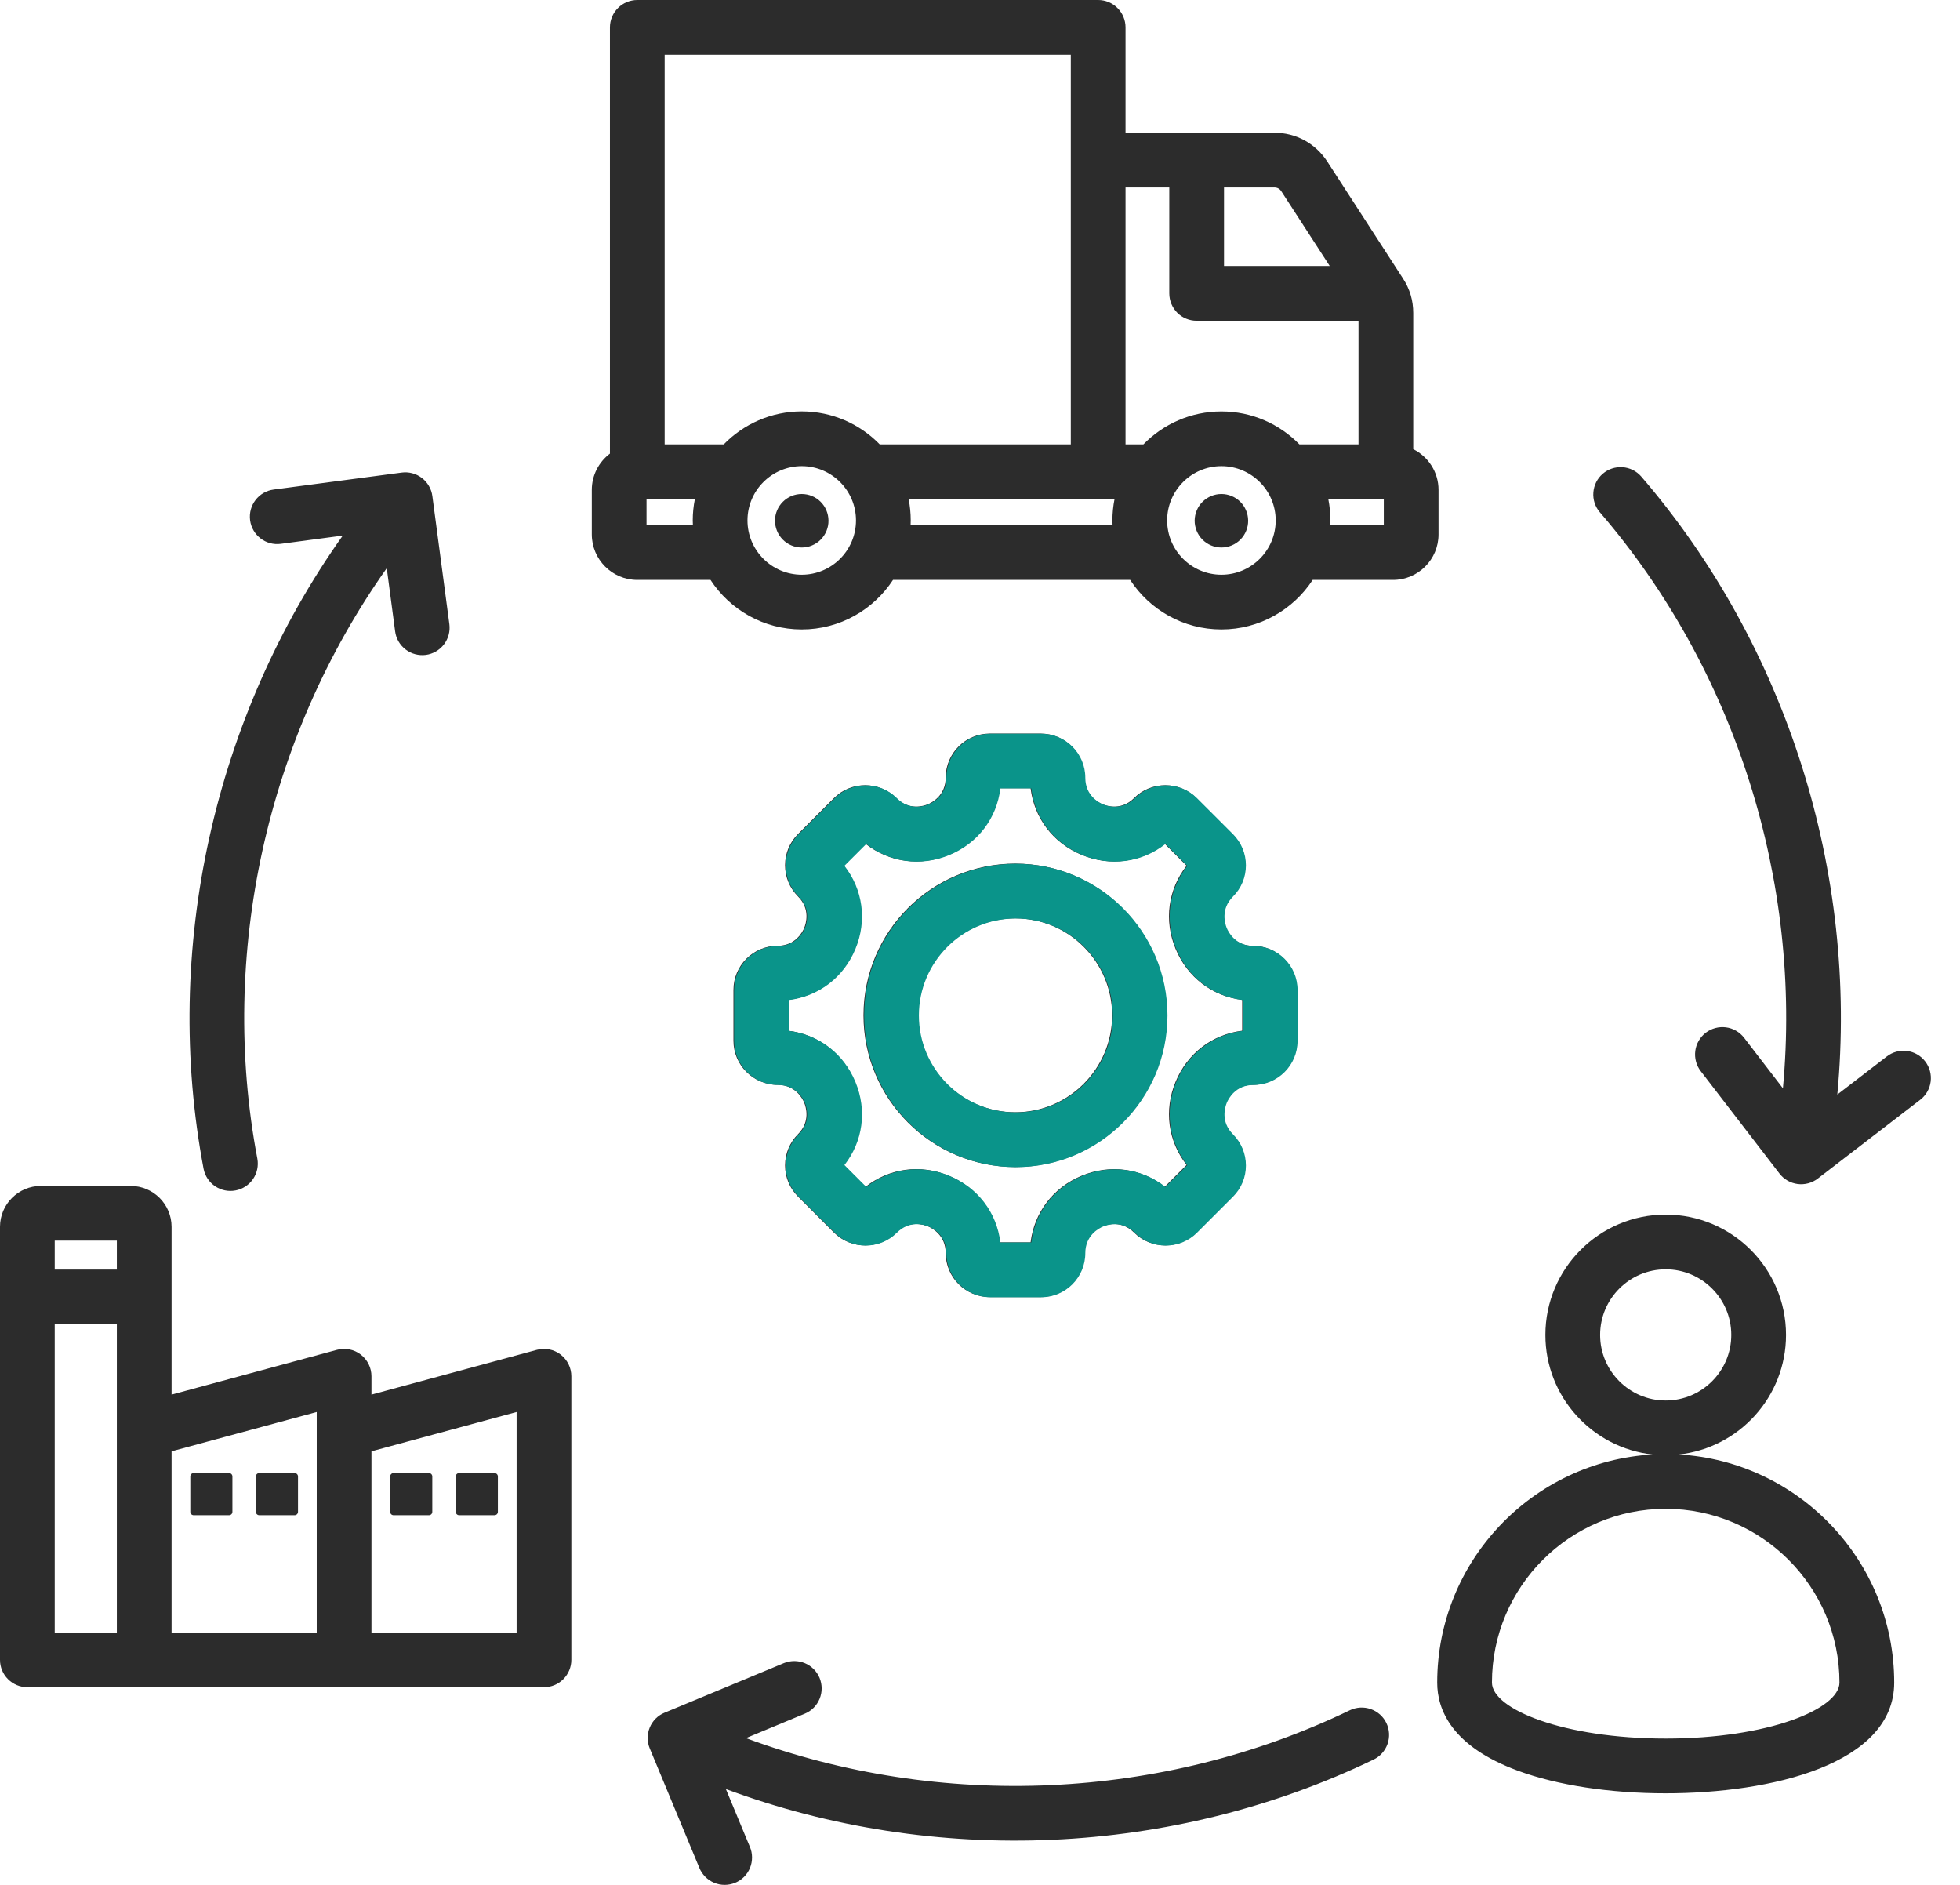 <svg width="52" height="50" viewBox="0 0 52 50" fill="none" xmlns="http://www.w3.org/2000/svg">
<path d="M20.628 25.089C19.983 25.089 19.459 25.614 19.459 26.258V27.608C19.459 28.253 19.983 28.777 20.628 28.777C21.103 28.777 21.29 29.14 21.336 29.251C21.382 29.363 21.506 29.752 21.171 30.087C20.95 30.308 20.828 30.602 20.828 30.914C20.828 31.227 20.95 31.52 21.171 31.741L22.125 32.696C22.581 33.151 23.323 33.151 23.778 32.696C24.115 32.359 24.504 32.483 24.615 32.529C24.726 32.575 25.089 32.763 25.089 33.238C25.089 33.883 25.613 34.407 26.258 34.407H27.608C28.252 34.407 28.777 33.883 28.777 33.238C28.777 32.764 29.14 32.576 29.251 32.53C29.362 32.484 29.752 32.36 30.087 32.696C30.543 33.151 31.285 33.151 31.741 32.696L32.695 31.741C32.916 31.52 33.038 31.227 33.038 30.914C33.038 30.602 32.916 30.308 32.695 30.087C32.359 29.752 32.484 29.363 32.53 29.251C32.576 29.14 32.763 28.777 33.238 28.777C33.883 28.777 34.407 28.253 34.407 27.608V26.258C34.407 25.614 33.882 25.089 33.238 25.089C32.763 25.089 32.576 24.726 32.53 24.615C32.484 24.503 32.359 24.114 32.695 23.779C32.916 23.558 33.038 23.264 33.038 22.952C33.038 22.639 32.916 22.346 32.695 22.125L31.741 21.171C31.285 20.715 30.543 20.715 30.087 21.171C29.752 21.506 29.362 21.382 29.251 21.336C29.14 21.29 28.777 21.103 28.777 20.628C28.777 19.983 28.252 19.459 27.608 19.459H26.258C25.613 19.459 25.089 19.983 25.089 20.628C25.089 21.103 24.726 21.29 24.615 21.336C24.504 21.382 24.114 21.506 23.779 21.171C23.323 20.715 22.581 20.715 22.125 21.171L21.171 22.125C20.95 22.346 20.828 22.639 20.828 22.952C20.828 23.264 20.95 23.558 21.171 23.779C21.506 24.114 21.382 24.503 21.336 24.615C21.29 24.726 21.103 25.089 20.628 25.089ZM22.677 25.17C22.991 24.414 22.876 23.592 22.385 22.964L22.964 22.385C23.592 22.876 24.414 22.991 25.17 22.677C25.927 22.364 26.427 21.702 26.524 20.91H27.342C27.439 21.702 27.939 22.364 28.696 22.677C29.453 22.991 30.275 22.876 30.902 22.385L31.481 22.964C30.99 23.592 30.875 24.414 31.189 25.17C31.502 25.927 32.164 26.427 32.956 26.524V27.342C32.164 27.439 31.502 27.939 31.189 28.696C30.875 29.453 30.99 30.275 31.481 30.902L30.902 31.481C30.275 30.99 29.453 30.875 28.696 31.189C27.939 31.502 27.439 32.164 27.342 32.956H26.524C26.427 32.164 25.927 31.501 25.171 31.188C24.414 30.874 23.592 30.989 22.964 31.481L22.385 30.902C22.876 30.275 22.991 29.453 22.677 28.696C22.364 27.939 21.702 27.439 20.911 27.342V26.524C21.702 26.427 22.364 25.927 22.677 25.17ZM26.933 30.957C29.152 30.957 30.957 29.152 30.957 26.933C30.957 24.714 29.152 22.909 26.933 22.909C24.714 22.909 22.909 24.714 22.909 26.933C22.909 29.152 24.714 30.957 26.933 30.957ZM26.933 24.361C28.351 24.361 29.505 25.515 29.505 26.933C29.505 28.351 28.351 29.505 26.933 29.505C25.515 29.505 24.361 28.351 24.361 26.933C24.361 25.515 25.515 24.361 26.933 24.361ZM38.165 12.995C38.165 12.522 37.891 12.113 37.494 11.915V8.305C37.494 7.969 37.405 7.669 37.223 7.388L35.217 4.29C34.9 3.801 34.383 3.52 33.8 3.52H29.861V0.726C29.861 0.533 29.784 0.349 29.648 0.213C29.512 0.076 29.327 0 29.135 0H16.908C16.715 0 16.531 0.076 16.395 0.213C16.259 0.349 16.182 0.533 16.182 0.726V12.033C15.89 12.254 15.701 12.602 15.701 12.995V14.176C15.701 14.841 16.242 15.383 16.908 15.383H18.85C19.366 16.173 20.258 16.697 21.271 16.697C22.283 16.697 23.175 16.173 23.692 15.383H29.984C30.5 16.173 31.392 16.697 32.405 16.697C33.417 16.697 34.309 16.173 34.826 15.383H36.958C37.624 15.383 38.165 14.841 38.165 14.176L38.165 12.995ZM33.998 5.079L35.279 7.056H32.474V4.972H33.8C33.89 4.972 33.949 5.004 33.998 5.079ZM31.022 4.972V7.782C31.022 7.975 31.098 8.159 31.234 8.296C31.37 8.432 31.555 8.508 31.747 8.508H36.042V11.788H34.474C33.949 11.249 33.215 10.914 32.405 10.914C31.594 10.914 30.861 11.249 30.335 11.788H29.861V4.972H31.022ZM28.409 1.452V11.788H23.34C22.815 11.249 22.081 10.913 21.271 10.913C20.46 10.913 19.727 11.249 19.201 11.788H17.634V1.452H28.409ZM17.153 13.931V13.24H18.435C18.398 13.426 18.379 13.615 18.379 13.805C18.379 13.847 18.381 13.889 18.383 13.931H17.153ZM21.271 15.245C20.477 15.245 19.831 14.599 19.831 13.805C19.831 13.011 20.477 12.365 21.271 12.365C22.065 12.365 22.71 13.011 22.71 13.805C22.71 14.599 22.065 15.245 21.271 15.245ZM24.159 13.931C24.161 13.889 24.162 13.847 24.162 13.805C24.162 13.612 24.143 13.423 24.107 13.24H29.569C29.532 13.426 29.513 13.615 29.513 13.805C29.513 13.847 29.515 13.889 29.517 13.931H24.159ZM32.405 15.245C31.611 15.245 30.965 14.599 30.965 13.805C30.965 13.011 31.611 12.365 32.405 12.365C33.199 12.365 33.845 13.011 33.845 13.805C33.845 14.599 33.199 15.245 32.405 15.245ZM36.713 13.931H35.293C35.295 13.889 35.296 13.847 35.296 13.805C35.296 13.612 35.277 13.423 35.241 13.24H36.713V13.931ZM44.542 38.583C46.138 38.408 47.384 37.053 47.384 35.411C47.384 33.651 45.952 32.219 44.192 32.219C42.432 32.219 41 33.651 41 35.411C41 37.053 42.246 38.408 43.842 38.583C40.662 38.766 38.13 41.41 38.13 44.634C38.13 45.342 38.502 46.321 40.273 46.973C41.319 47.358 42.711 47.571 44.192 47.571C46.989 47.571 50.254 46.801 50.254 44.634C50.254 41.41 47.722 38.766 44.542 38.583ZM42.452 35.411C42.452 34.451 43.233 33.671 44.192 33.671C45.152 33.671 45.932 34.451 45.932 35.411C45.932 36.37 45.152 37.151 44.192 37.151C43.233 37.151 42.452 36.37 42.452 35.411ZM44.192 46.119C41.475 46.119 39.582 45.336 39.582 44.634C39.582 42.092 41.65 40.024 44.192 40.024C46.734 40.024 48.802 42.092 48.802 44.634C48.802 45.336 46.909 46.119 44.192 46.119ZM14.873 35.931C14.784 35.863 14.681 35.817 14.572 35.795C14.463 35.774 14.35 35.778 14.242 35.807L9.855 36.995V36.508C9.855 36.396 9.829 36.286 9.78 36.186C9.73 36.086 9.659 35.999 9.57 35.931C9.482 35.863 9.379 35.817 9.269 35.795C9.16 35.774 9.047 35.778 8.939 35.807L4.552 36.995V32.544C4.552 31.945 4.065 31.459 3.467 31.459H1.085C0.487 31.459 0 31.945 0 32.544V44.031C0 44.223 0.076 44.408 0.213 44.544C0.349 44.68 0.533 44.757 0.726 44.757H14.432C14.624 44.757 14.809 44.68 14.945 44.544C15.081 44.408 15.158 44.223 15.158 44.031V36.508C15.158 36.396 15.132 36.286 15.083 36.186C15.033 36.086 14.961 35.999 14.873 35.931ZM3.1 32.91V33.678H1.452V32.91H3.1ZM1.452 43.305V35.13H3.1V43.305H1.452ZM4.552 38.499L8.403 37.456V43.305H4.552V38.499ZM13.706 43.305H9.855V38.499L13.706 37.456V43.305ZM36.781 45.706C36.865 45.88 36.876 46.079 36.813 46.261C36.749 46.443 36.616 46.592 36.443 46.676C31.11 49.249 24.794 49.516 19.258 47.458L19.894 48.989C19.932 49.077 19.952 49.172 19.952 49.268C19.953 49.364 19.935 49.459 19.899 49.548C19.863 49.637 19.809 49.718 19.742 49.786C19.674 49.854 19.594 49.908 19.505 49.944C19.416 49.981 19.321 50 19.226 50C19.13 50 19.035 49.981 18.946 49.944C18.858 49.907 18.777 49.852 18.71 49.784C18.643 49.716 18.589 49.635 18.553 49.546L17.239 46.382C17.202 46.294 17.183 46.199 17.183 46.104C17.183 46.009 17.202 45.914 17.238 45.826C17.274 45.738 17.328 45.658 17.395 45.59C17.462 45.523 17.543 45.469 17.631 45.433L20.795 44.118C20.883 44.082 20.977 44.063 21.073 44.063C21.168 44.063 21.262 44.081 21.351 44.118C21.439 44.154 21.519 44.208 21.586 44.275C21.654 44.342 21.707 44.422 21.744 44.51C21.817 44.688 21.818 44.888 21.744 45.066C21.671 45.244 21.53 45.385 21.352 45.459L19.791 46.107C24.954 48.02 30.84 47.767 35.812 45.368C35.898 45.327 35.991 45.303 36.086 45.297C36.181 45.292 36.276 45.305 36.367 45.337C36.456 45.368 36.539 45.417 36.611 45.48C36.682 45.544 36.74 45.62 36.781 45.706ZM50.944 29.174L48.228 31.263C48.153 31.322 48.066 31.364 47.974 31.389C47.882 31.414 47.786 31.42 47.692 31.408C47.597 31.395 47.506 31.365 47.423 31.317C47.341 31.269 47.268 31.206 47.21 31.13L45.121 28.414C45.063 28.339 45.02 28.252 44.996 28.16C44.971 28.068 44.965 27.972 44.977 27.878C44.989 27.783 45.02 27.692 45.068 27.609C45.115 27.527 45.178 27.454 45.254 27.396C45.33 27.338 45.416 27.296 45.508 27.271C45.6 27.246 45.696 27.24 45.791 27.252C45.885 27.264 45.976 27.295 46.059 27.343C46.141 27.39 46.214 27.454 46.272 27.529L47.302 28.869C47.813 23.387 46.046 17.767 42.442 13.585C42.318 13.439 42.258 13.251 42.273 13.06C42.288 12.869 42.377 12.692 42.522 12.567C42.667 12.442 42.855 12.38 43.046 12.393C43.237 12.406 43.415 12.494 43.541 12.638C47.407 17.123 49.3 23.155 48.745 29.035L50.059 28.024C50.212 27.906 50.405 27.854 50.596 27.879C50.787 27.904 50.96 28.004 51.077 28.157C51.194 28.309 51.246 28.502 51.221 28.693C51.197 28.884 51.097 29.057 50.944 29.174ZM9.094 14.207L7.45 14.426C7.053 14.479 6.688 14.199 6.635 13.802C6.583 13.404 6.862 13.039 7.259 12.986L10.656 12.536C10.751 12.523 10.847 12.529 10.939 12.554C11.031 12.578 11.117 12.621 11.193 12.679C11.269 12.737 11.332 12.809 11.38 12.892C11.428 12.974 11.459 13.065 11.471 13.16L11.922 16.556C11.947 16.747 11.896 16.94 11.779 17.093C11.662 17.246 11.489 17.346 11.298 17.372C11.204 17.384 11.107 17.378 11.015 17.353C10.923 17.329 10.837 17.286 10.761 17.228C10.685 17.17 10.622 17.098 10.574 17.016C10.526 16.933 10.495 16.842 10.483 16.747L10.261 15.072C7.077 19.564 5.798 25.315 6.828 30.738C6.862 30.926 6.82 31.12 6.712 31.278C6.603 31.435 6.437 31.544 6.249 31.579C6.061 31.615 5.867 31.575 5.708 31.468C5.55 31.362 5.44 31.197 5.402 31.009C4.297 25.192 5.674 19.021 9.094 14.207ZM33.114 13.805C33.116 13.899 33.098 13.992 33.063 14.079C33.028 14.166 32.976 14.245 32.91 14.312C32.844 14.379 32.765 14.432 32.678 14.468C32.592 14.505 32.499 14.523 32.405 14.523C32.311 14.523 32.218 14.505 32.131 14.468C32.045 14.432 31.966 14.379 31.9 14.312C31.834 14.245 31.782 14.166 31.747 14.079C31.712 13.992 31.694 13.899 31.695 13.805C31.698 13.618 31.773 13.44 31.906 13.309C32.039 13.178 32.218 13.104 32.405 13.104C32.592 13.104 32.771 13.178 32.904 13.309C33.036 13.44 33.112 13.618 33.114 13.805ZM21.98 13.805C21.982 13.899 21.964 13.992 21.929 14.079C21.894 14.166 21.842 14.245 21.776 14.312C21.71 14.379 21.631 14.432 21.544 14.468C21.458 14.505 21.365 14.523 21.271 14.523C21.177 14.523 21.084 14.505 20.997 14.468C20.91 14.432 20.832 14.379 20.766 14.312C20.7 14.245 20.648 14.166 20.613 14.079C20.578 13.992 20.56 13.899 20.561 13.805C20.563 13.618 20.639 13.44 20.772 13.309C20.905 13.177 21.084 13.104 21.271 13.104C21.458 13.104 21.637 13.177 21.77 13.309C21.902 13.44 21.978 13.618 21.98 13.805ZM6.166 39.165V40.105C6.166 40.154 6.127 40.194 6.078 40.194H5.137C5.114 40.194 5.091 40.184 5.075 40.168C5.058 40.151 5.049 40.129 5.049 40.105V39.165C5.049 39.116 5.089 39.076 5.137 39.076H6.078C6.127 39.076 6.166 39.116 6.166 39.165ZM12.092 40.105V39.165C12.092 39.116 12.131 39.076 12.18 39.076H13.12C13.169 39.076 13.209 39.116 13.209 39.165V40.105C13.209 40.154 13.169 40.194 13.12 40.194H12.18C12.157 40.194 12.134 40.184 12.118 40.168C12.101 40.151 12.092 40.129 12.092 40.105ZM10.352 40.105V39.165C10.352 39.116 10.392 39.076 10.44 39.076H11.381C11.43 39.076 11.469 39.116 11.469 39.165V40.105C11.469 40.154 11.43 40.194 11.381 40.194H10.44C10.417 40.194 10.394 40.184 10.378 40.168C10.361 40.151 10.352 40.129 10.352 40.105ZM7.906 39.165V40.105C7.906 40.154 7.866 40.194 7.818 40.194H6.877C6.854 40.194 6.831 40.184 6.815 40.168C6.798 40.151 6.789 40.129 6.789 40.105V39.165C6.789 39.116 6.828 39.076 6.877 39.076H7.818C7.866 39.076 7.906 39.116 7.906 39.165Z" fill="#2C2C2C"/>
<g clip-path="url(#clip0_1294_6880)">
<path d="M20.645 25.093C20.001 25.093 19.476 25.617 19.476 26.262V27.612C19.476 28.257 20.001 28.781 20.645 28.781C21.12 28.781 21.308 29.144 21.354 29.255C21.4 29.367 21.524 29.756 21.188 30.091C20.968 30.312 20.846 30.606 20.846 30.918C20.846 31.231 20.968 31.524 21.188 31.745L22.143 32.699C22.598 33.155 23.34 33.155 23.796 32.699C24.133 32.363 24.521 32.487 24.633 32.533C24.744 32.579 25.107 32.766 25.107 33.242C25.107 33.887 25.631 34.411 26.276 34.411H27.625C28.27 34.411 28.794 33.887 28.794 33.242C28.794 32.767 29.157 32.58 29.269 32.534C29.38 32.488 29.769 32.364 30.105 32.699C30.561 33.155 31.302 33.155 31.758 32.699L32.712 31.745C32.933 31.524 33.055 31.231 33.055 30.918C33.055 30.606 32.933 30.312 32.713 30.091C32.377 29.756 32.501 29.367 32.547 29.255C32.593 29.144 32.781 28.781 33.255 28.781C33.9 28.781 34.425 28.256 34.425 27.612V26.262C34.425 25.617 33.9 25.093 33.255 25.093C32.781 25.093 32.593 24.73 32.547 24.619C32.501 24.507 32.377 24.118 32.712 23.783C32.933 23.562 33.055 23.268 33.055 22.956C33.055 22.643 32.933 22.35 32.713 22.129L31.758 21.175C31.302 20.719 30.561 20.719 30.105 21.175C29.769 21.51 29.38 21.386 29.269 21.34C29.157 21.294 28.794 21.107 28.794 20.632C28.794 19.987 28.27 19.463 27.625 19.463H26.276C25.631 19.463 25.107 19.987 25.107 20.632C25.107 21.107 24.743 21.294 24.632 21.34C24.521 21.386 24.132 21.51 23.796 21.175C23.34 20.719 22.599 20.719 22.143 21.175L21.188 22.129C20.968 22.35 20.846 22.643 20.846 22.956C20.846 23.268 20.968 23.562 21.188 23.782C21.524 24.118 21.4 24.507 21.354 24.619C21.308 24.73 21.12 25.093 20.645 25.093ZM22.695 25.174C23.008 24.418 22.894 23.596 22.403 22.968L22.982 22.389C23.609 22.88 24.431 22.995 25.188 22.681C25.945 22.368 26.445 21.706 26.541 20.914H27.36C27.456 21.706 27.957 22.368 28.714 22.681C29.471 22.995 30.292 22.88 30.92 22.389L31.499 22.968C31.008 23.596 30.893 24.418 31.206 25.174C31.52 25.931 32.182 26.431 32.973 26.528V27.346C32.182 27.443 31.52 27.943 31.206 28.7C30.893 29.457 31.008 30.279 31.499 30.906L30.92 31.485C30.292 30.994 29.47 30.879 28.714 31.193C27.957 31.506 27.456 32.168 27.36 32.96H26.541C26.445 32.168 25.945 31.505 25.188 31.192C24.432 30.878 23.61 30.993 22.982 31.485L22.403 30.906C22.894 30.279 23.009 29.457 22.695 28.7C22.381 27.943 21.719 27.443 20.928 27.346V26.528C21.719 26.431 22.381 25.931 22.695 25.174ZM26.951 30.961C29.169 30.961 30.974 29.156 30.974 26.937C30.974 24.718 29.169 22.913 26.951 22.913C24.732 22.913 22.927 24.718 22.927 26.937C22.927 29.156 24.732 30.961 26.951 30.961ZM26.951 24.365C28.369 24.365 29.523 25.519 29.523 26.937C29.523 28.355 28.369 29.509 26.951 29.509C25.532 29.509 24.379 28.355 24.379 26.937C24.379 25.519 25.532 24.365 26.951 24.365ZM38.183 12.999C38.183 12.526 37.908 12.117 37.511 11.919V8.309C37.511 7.973 37.423 7.673 37.24 7.392L35.234 4.294C34.917 3.804 34.401 3.524 33.818 3.524H29.878V0.73C29.878 0.537 29.802 0.353 29.666 0.217C29.529 0.08 29.345 0.004 29.152 0.004H16.925C16.733 0.004 16.548 0.08 16.412 0.217C16.276 0.353 16.2 0.537 16.2 0.73V12.037C15.908 12.258 15.718 12.606 15.718 12.999V14.18C15.718 14.845 16.26 15.387 16.925 15.387H18.867C19.384 16.177 20.276 16.7 21.288 16.7C22.301 16.7 23.193 16.177 23.709 15.387H30.001C30.518 16.177 31.41 16.7 32.422 16.7C33.435 16.7 34.327 16.177 34.844 15.387H36.976C37.642 15.387 38.183 14.845 38.183 14.18L38.183 12.999ZM34.016 5.083L35.296 7.06H32.491V4.975H33.818C33.908 4.975 33.967 5.008 34.016 5.083ZM31.039 4.975V7.786C31.039 7.979 31.116 8.163 31.252 8.299C31.388 8.436 31.573 8.512 31.765 8.512H36.059V11.792H34.492C33.966 11.253 33.233 10.917 32.422 10.917C31.612 10.917 30.879 11.253 30.353 11.792H29.878V4.975H31.039ZM28.426 1.456V11.792H23.358C22.832 11.253 22.099 10.917 21.288 10.917C20.478 10.917 19.745 11.253 19.219 11.792H17.651V1.456H28.426ZM17.17 13.935V13.244H18.453C18.416 13.43 18.397 13.619 18.397 13.809C18.397 13.851 18.398 13.893 18.4 13.935H17.17ZM21.288 15.249C20.494 15.249 19.849 14.603 19.849 13.809C19.849 13.015 20.494 12.369 21.288 12.369C22.082 12.369 22.728 13.015 22.728 13.809C22.728 14.603 22.082 15.249 21.288 15.249ZM24.177 13.935C24.179 13.893 24.18 13.851 24.18 13.809C24.18 13.616 24.16 13.427 24.124 13.244H29.587C29.55 13.43 29.531 13.619 29.531 13.809C29.531 13.851 29.532 13.893 29.534 13.935H24.177ZM32.422 15.249C31.629 15.249 30.983 14.603 30.983 13.809C30.983 13.015 31.629 12.369 32.422 12.369C33.216 12.369 33.862 13.015 33.862 13.809C33.862 14.603 33.216 15.249 32.422 15.249ZM36.731 13.935H35.311C35.313 13.893 35.314 13.851 35.314 13.809C35.314 13.616 35.294 13.427 35.258 13.244H36.731V13.935ZM44.56 38.587C46.156 38.412 47.402 37.056 47.402 35.415C47.402 33.655 45.97 32.223 44.21 32.223C42.45 32.223 41.018 33.655 41.018 35.415C41.018 37.056 42.264 38.412 43.859 38.587C40.679 38.77 38.148 41.413 38.148 44.638C38.148 45.345 38.519 46.325 40.29 46.977C41.336 47.362 42.728 47.574 44.21 47.574C47.006 47.574 50.272 46.805 50.272 44.638C50.272 41.413 47.74 38.77 44.56 38.587ZM42.469 35.415C42.469 34.455 43.25 33.675 44.21 33.675C45.169 33.675 45.95 34.455 45.95 35.415C45.95 36.374 45.169 37.155 44.21 37.155C43.25 37.155 42.469 36.374 42.469 35.415ZM44.209 46.123C41.493 46.123 39.599 45.34 39.599 44.638C39.599 42.096 41.667 40.028 44.21 40.028C46.752 40.028 48.82 42.096 48.82 44.638C48.82 45.34 46.927 46.123 44.209 46.123ZM14.89 35.935C14.802 35.867 14.699 35.821 14.59 35.799C14.48 35.778 14.367 35.782 14.26 35.811L9.872 36.999V36.511C9.872 36.4 9.847 36.29 9.797 36.19C9.748 36.09 9.676 36.003 9.588 35.935C9.499 35.867 9.396 35.821 9.287 35.799C9.177 35.778 9.064 35.782 8.957 35.811L4.57 36.999V32.547C4.57 31.949 4.083 31.462 3.485 31.462H1.103C0.504 31.462 0.018 31.949 0.018 32.547V44.035C0.018 44.227 0.094 44.412 0.23 44.548C0.366 44.684 0.551 44.761 0.743 44.761H14.449C14.642 44.761 14.826 44.684 14.963 44.548C15.099 44.412 15.175 44.227 15.175 44.035V36.511C15.175 36.4 15.149 36.29 15.1 36.19C15.051 36.09 14.979 36.003 14.89 35.935ZM3.118 32.914V33.682H1.469V32.914H3.118ZM1.469 43.309V35.134H3.118V43.309H1.469ZM4.57 38.503L8.421 37.46V43.309H4.57V38.503ZM13.723 43.309H9.872V38.503L13.723 37.46V43.309ZM36.799 45.71C36.882 45.884 36.894 46.083 36.83 46.265C36.767 46.447 36.634 46.596 36.46 46.679C31.128 49.253 24.811 49.52 19.275 47.462L19.912 48.993C19.949 49.081 19.969 49.176 19.97 49.272C19.971 49.368 19.953 49.463 19.916 49.552C19.88 49.641 19.827 49.721 19.759 49.789C19.692 49.858 19.611 49.912 19.523 49.948C19.434 49.985 19.339 50.004 19.243 50.004C19.147 50.004 19.052 49.985 18.964 49.948C18.875 49.91 18.795 49.856 18.727 49.788C18.66 49.72 18.607 49.639 18.571 49.55L17.256 46.386C17.22 46.298 17.201 46.203 17.201 46.108C17.201 46.013 17.219 45.918 17.256 45.83C17.292 45.742 17.345 45.662 17.413 45.594C17.48 45.527 17.56 45.473 17.648 45.437L20.812 44.122C20.901 44.086 20.995 44.067 21.09 44.067C21.186 44.066 21.28 44.085 21.368 44.122C21.456 44.158 21.536 44.211 21.604 44.279C21.671 44.346 21.725 44.426 21.761 44.514C21.835 44.692 21.835 44.892 21.762 45.07C21.688 45.248 21.547 45.389 21.369 45.463L19.809 46.111C24.971 48.024 30.858 47.771 35.829 45.372C35.915 45.331 36.008 45.306 36.104 45.301C36.199 45.296 36.294 45.309 36.384 45.34C36.474 45.372 36.557 45.421 36.628 45.484C36.699 45.548 36.757 45.624 36.799 45.71ZM50.962 29.178L48.246 31.267C48.17 31.325 48.084 31.368 47.992 31.393C47.9 31.418 47.804 31.424 47.709 31.412C47.615 31.399 47.523 31.369 47.441 31.321C47.358 31.273 47.286 31.21 47.228 31.134L45.139 28.418C45.081 28.343 45.038 28.256 45.013 28.164C44.989 28.072 44.982 27.976 44.994 27.882C45.007 27.787 45.038 27.696 45.085 27.613C45.133 27.531 45.196 27.458 45.272 27.4C45.347 27.342 45.434 27.299 45.526 27.275C45.618 27.25 45.714 27.244 45.808 27.256C45.903 27.268 45.994 27.299 46.076 27.347C46.159 27.394 46.231 27.457 46.289 27.533L47.32 28.873C47.831 23.391 46.063 17.771 42.459 13.589C42.336 13.443 42.275 13.254 42.29 13.064C42.305 12.873 42.395 12.696 42.54 12.571C42.685 12.446 42.873 12.383 43.064 12.397C43.255 12.41 43.433 12.498 43.559 12.642C47.425 17.127 49.318 23.159 48.762 29.038L50.077 28.027C50.229 27.91 50.422 27.858 50.613 27.883C50.804 27.908 50.977 28.008 51.095 28.16C51.212 28.313 51.264 28.506 51.239 28.697C51.214 28.888 51.114 29.061 50.962 29.178ZM9.112 14.211L7.468 14.43C7.07 14.482 6.705 14.203 6.653 13.805C6.6 13.408 6.88 13.043 7.277 12.99L10.674 12.539C10.768 12.527 10.864 12.533 10.956 12.558C11.049 12.582 11.135 12.625 11.211 12.683C11.286 12.741 11.35 12.813 11.398 12.895C11.445 12.978 11.476 13.069 11.489 13.164L11.94 16.56C11.965 16.751 11.913 16.944 11.796 17.097C11.679 17.25 11.506 17.35 11.316 17.375C11.221 17.388 11.125 17.382 11.033 17.357C10.941 17.333 10.854 17.29 10.779 17.232C10.703 17.174 10.639 17.102 10.592 17.02C10.544 16.937 10.513 16.846 10.501 16.751L10.278 15.076C7.095 19.568 5.815 25.319 6.846 30.742C6.879 30.93 6.837 31.124 6.729 31.282C6.621 31.439 6.455 31.547 6.267 31.583C6.079 31.619 5.885 31.579 5.726 31.472C5.567 31.366 5.457 31.201 5.42 31.013C4.314 25.196 5.691 19.025 9.112 14.211ZM33.132 13.809C33.133 13.903 33.116 13.996 33.081 14.083C33.045 14.17 32.993 14.249 32.927 14.316C32.861 14.383 32.783 14.436 32.696 14.472C32.609 14.508 32.516 14.527 32.422 14.527C32.328 14.527 32.236 14.508 32.149 14.472C32.062 14.436 31.984 14.383 31.918 14.316C31.852 14.249 31.8 14.17 31.764 14.083C31.729 13.996 31.712 13.903 31.713 13.809C31.715 13.622 31.791 13.444 31.924 13.313C32.056 13.181 32.236 13.108 32.422 13.108C32.609 13.108 32.788 13.181 32.921 13.313C33.054 13.444 33.13 13.622 33.132 13.809ZM21.998 13.809C21.999 13.903 21.982 13.996 21.947 14.083C21.911 14.17 21.859 14.249 21.793 14.316C21.727 14.383 21.649 14.436 21.562 14.472C21.475 14.508 21.382 14.527 21.288 14.527C21.194 14.527 21.101 14.508 21.015 14.472C20.928 14.436 20.849 14.383 20.784 14.316C20.718 14.249 20.665 14.17 20.63 14.083C20.595 13.996 20.578 13.903 20.579 13.809C20.581 13.622 20.657 13.444 20.79 13.312C20.922 13.181 21.102 13.108 21.288 13.108C21.475 13.108 21.654 13.181 21.787 13.312C21.92 13.444 21.996 13.622 21.998 13.809ZM6.184 39.169V40.109C6.184 40.158 6.144 40.197 6.095 40.197H5.155C5.131 40.197 5.109 40.188 5.092 40.172C5.076 40.155 5.066 40.132 5.066 40.109V39.169C5.066 39.12 5.106 39.08 5.155 39.08H6.095C6.144 39.08 6.184 39.12 6.184 39.169ZM12.109 40.109V39.169C12.109 39.12 12.149 39.08 12.198 39.08H13.138C13.187 39.08 13.227 39.12 13.227 39.169V40.109C13.227 40.158 13.187 40.197 13.138 40.197H12.198C12.174 40.197 12.152 40.188 12.135 40.172C12.119 40.155 12.109 40.132 12.109 40.109ZM10.369 40.109V39.169C10.369 39.12 10.409 39.08 10.458 39.08H11.398C11.447 39.08 11.487 39.12 11.487 39.169V40.109C11.487 40.158 11.447 40.197 11.398 40.197H10.458C10.434 40.197 10.412 40.188 10.395 40.172C10.379 40.155 10.37 40.132 10.369 40.109ZM7.924 39.169V40.109C7.924 40.158 7.884 40.197 7.835 40.197H6.895C6.871 40.197 6.849 40.188 6.832 40.172C6.816 40.155 6.806 40.132 6.806 40.109V39.169C6.806 39.12 6.846 39.08 6.895 39.08H7.835C7.884 39.08 7.924 39.12 7.924 39.169Z" fill="#0A948A"/>
</g>
<defs>
<clipPath id="clip0_1294_6880">
<rect width="15.037" height="15.037" fill="white" transform="translate(19.41 19.398)"/>
</clipPath>
</defs>
</svg>
